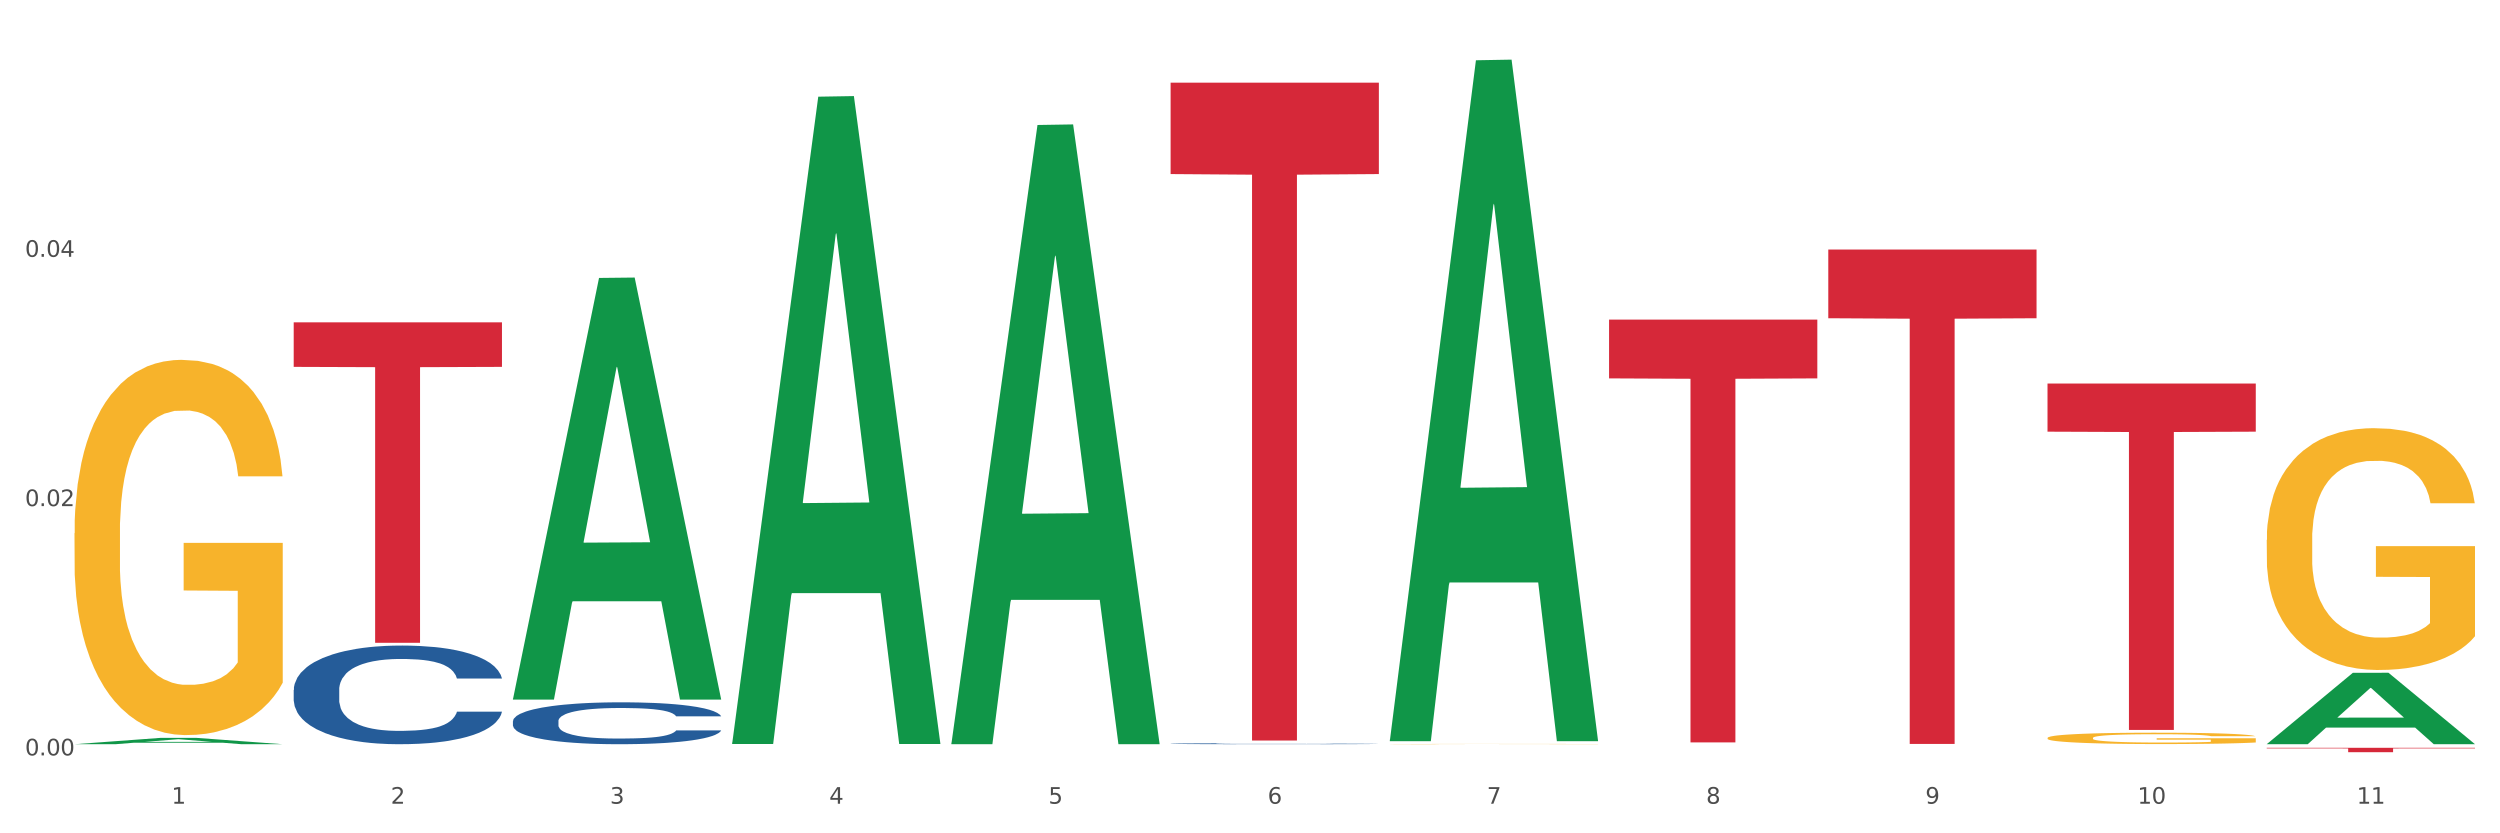 <?xml version="1.0" encoding="utf-8" standalone="no"?>
<!DOCTYPE svg PUBLIC "-//W3C//DTD SVG 1.1//EN"
  "http://www.w3.org/Graphics/SVG/1.1/DTD/svg11.dtd">
<svg xmlns:xlink="http://www.w3.org/1999/xlink" width="1080pt" height="360pt" viewBox="0 0 1080 360" xmlns="http://www.w3.org/2000/svg" version="1.1">
 <rect x="0" y="0" width="1080" height="360" fill="#333333" stroke="none"/>
 <defs>
  <style type="text/css">*{stroke-linejoin: round; stroke-linecap: butt}</style>
 </defs>
 <g id="figure_1">
  <g id="patch_1">
   <path d="M 0 360 
L 1080 360 
L 1080 0 
L 0 0 
z
" style="fill: #ffffff; stroke: #ffffff; stroke-linejoin: miter"/>
  </g>
  <g id="axes_1">
   <g id="matplotlib.axis_1">
    <g id="xtick_1">
     <g id="text_1">
      <!-- 1 -->
      <g style="fill: #4d4d4d" transform="translate(74.106 347.204) scale(0.096 -0.096)">
       <defs>
        <path id="DejaVuSans-31" d="M 794 531 
L 1825 531 
L 1825 4091 
L 703 3866 
L 703 4441 
L 1819 4666 
L 2450 4666 
L 2450 531 
L 3481 531 
L 3481 0 
L 794 0 
L 794 531 
z
" transform="scale(0.016)"/>
       </defs>
       <use xlink:href="#DejaVuSans-31"/>
      </g>
     </g>
    </g>
    <g id="xtick_2">
     <g id="text_2">
      <!-- 2 -->
      <g style="fill: #4d4d4d" transform="translate(168.812 347.204) scale(0.096 -0.096)">
       <defs>
        <path id="DejaVuSans-32" d="M 1228 531 
L 3431 531 
L 3431 0 
L 469 0 
L 469 531 
Q 828 903 1448 1529 
Q 2069 2156 2228 2338 
Q 2531 2678 2651 2914 
Q 2772 3150 2772 3378 
Q 2772 3750 2511 3984 
Q 2250 4219 1831 4219 
Q 1534 4219 1204 4116 
Q 875 4013 500 3803 
L 500 4441 
Q 881 4594 1212 4672 
Q 1544 4750 1819 4750 
Q 2544 4750 2975 4387 
Q 3406 4025 3406 3419 
Q 3406 3131 3298 2873 
Q 3191 2616 2906 2266 
Q 2828 2175 2409 1742 
Q 1991 1309 1228 531 
z
" transform="scale(0.016)"/>
       </defs>
       <use xlink:href="#DejaVuSans-32"/>
      </g>
     </g>
    </g>
    <g id="xtick_3">
     <g id="text_3">
      <!-- 3 -->
      <g style="fill: #4d4d4d" transform="translate(263.517 347.204) scale(0.096 -0.096)">
       <defs>
        <path id="DejaVuSans-33" d="M 2597 2516 
Q 3050 2419 3304 2112 
Q 3559 1806 3559 1356 
Q 3559 666 3084 287 
Q 2609 -91 1734 -91 
Q 1441 -91 1130 -33 
Q 819 25 488 141 
L 488 750 
Q 750 597 1062 519 
Q 1375 441 1716 441 
Q 2309 441 2620 675 
Q 2931 909 2931 1356 
Q 2931 1769 2642 2001 
Q 2353 2234 1838 2234 
L 1294 2234 
L 1294 2753 
L 1863 2753 
Q 2328 2753 2575 2939 
Q 2822 3125 2822 3475 
Q 2822 3834 2567 4026 
Q 2313 4219 1838 4219 
Q 1578 4219 1281 4162 
Q 984 4106 628 3988 
L 628 4550 
Q 988 4650 1302 4700 
Q 1616 4750 1894 4750 
Q 2613 4750 3031 4423 
Q 3450 4097 3450 3541 
Q 3450 3153 3228 2886 
Q 3006 2619 2597 2516 
z
" transform="scale(0.016)"/>
       </defs>
       <use xlink:href="#DejaVuSans-33"/>
      </g>
     </g>
    </g>
    <g id="xtick_4">
     <g id="text_4">
      <!-- 4 -->
      <g style="fill: #4d4d4d" transform="translate(358.223 347.204) scale(0.096 -0.096)">
       <defs>
        <path id="DejaVuSans-34" d="M 2419 4116 
L 825 1625 
L 2419 1625 
L 2419 4116 
z
M 2253 4666 
L 3047 4666 
L 3047 1625 
L 3713 1625 
L 3713 1100 
L 3047 1100 
L 3047 0 
L 2419 0 
L 2419 1100 
L 313 1100 
L 313 1709 
L 2253 4666 
z
" transform="scale(0.016)"/>
       </defs>
       <use xlink:href="#DejaVuSans-34"/>
      </g>
     </g>
    </g>
    <g id="xtick_5">
     <g id="text_5">
      <!-- 5 -->
      <g style="fill: #4d4d4d" transform="translate(452.928 347.204) scale(0.096 -0.096)">
       <defs>
        <path id="DejaVuSans-35" d="M 691 4666 
L 3169 4666 
L 3169 4134 
L 1269 4134 
L 1269 2991 
Q 1406 3038 1543 3061 
Q 1681 3084 1819 3084 
Q 2600 3084 3056 2656 
Q 3513 2228 3513 1497 
Q 3513 744 3044 326 
Q 2575 -91 1722 -91 
Q 1428 -91 1123 -41 
Q 819 9 494 109 
L 494 744 
Q 775 591 1075 516 
Q 1375 441 1709 441 
Q 2250 441 2565 725 
Q 2881 1009 2881 1497 
Q 2881 1984 2565 2268 
Q 2250 2553 1709 2553 
Q 1456 2553 1204 2497 
Q 953 2441 691 2322 
L 691 4666 
z
" transform="scale(0.016)"/>
       </defs>
       <use xlink:href="#DejaVuSans-35"/>
      </g>
     </g>
    </g>
    <g id="xtick_6">
     <g id="text_6">
      <!-- 6 -->
      <g style="fill: #4d4d4d" transform="translate(547.634 347.204) scale(0.096 -0.096)">
       <defs>
        <path id="DejaVuSans-36" d="M 2113 2584 
Q 1688 2584 1439 2293 
Q 1191 2003 1191 1497 
Q 1191 994 1439 701 
Q 1688 409 2113 409 
Q 2538 409 2786 701 
Q 3034 994 3034 1497 
Q 3034 2003 2786 2293 
Q 2538 2584 2113 2584 
z
M 3366 4563 
L 3366 3988 
Q 3128 4100 2886 4159 
Q 2644 4219 2406 4219 
Q 1781 4219 1451 3797 
Q 1122 3375 1075 2522 
Q 1259 2794 1537 2939 
Q 1816 3084 2150 3084 
Q 2853 3084 3261 2657 
Q 3669 2231 3669 1497 
Q 3669 778 3244 343 
Q 2819 -91 2113 -91 
Q 1303 -91 875 529 
Q 447 1150 447 2328 
Q 447 3434 972 4092 
Q 1497 4750 2381 4750 
Q 2619 4750 2861 4703 
Q 3103 4656 3366 4563 
z
" transform="scale(0.016)"/>
       </defs>
       <use xlink:href="#DejaVuSans-36"/>
      </g>
     </g>
    </g>
    <g id="xtick_7">
     <g id="text_7">
      <!-- 7 -->
      <g style="fill: #4d4d4d" transform="translate(642.339 347.204) scale(0.096 -0.096)">
       <defs>
        <path id="DejaVuSans-37" d="M 525 4666 
L 3525 4666 
L 3525 4397 
L 1831 0 
L 1172 0 
L 2766 4134 
L 525 4134 
L 525 4666 
z
" transform="scale(0.016)"/>
       </defs>
       <use xlink:href="#DejaVuSans-37"/>
      </g>
     </g>
    </g>
    <g id="xtick_8">
     <g id="text_8">
      <!-- 8 -->
      <g style="fill: #4d4d4d" transform="translate(737.044 347.204) scale(0.096 -0.096)">
       <defs>
        <path id="DejaVuSans-38" d="M 2034 2216 
Q 1584 2216 1326 1975 
Q 1069 1734 1069 1313 
Q 1069 891 1326 650 
Q 1584 409 2034 409 
Q 2484 409 2743 651 
Q 3003 894 3003 1313 
Q 3003 1734 2745 1975 
Q 2488 2216 2034 2216 
z
M 1403 2484 
Q 997 2584 770 2862 
Q 544 3141 544 3541 
Q 544 4100 942 4425 
Q 1341 4750 2034 4750 
Q 2731 4750 3128 4425 
Q 3525 4100 3525 3541 
Q 3525 3141 3298 2862 
Q 3072 2584 2669 2484 
Q 3125 2378 3379 2068 
Q 3634 1759 3634 1313 
Q 3634 634 3220 271 
Q 2806 -91 2034 -91 
Q 1263 -91 848 271 
Q 434 634 434 1313 
Q 434 1759 690 2068 
Q 947 2378 1403 2484 
z
M 1172 3481 
Q 1172 3119 1398 2916 
Q 1625 2713 2034 2713 
Q 2441 2713 2670 2916 
Q 2900 3119 2900 3481 
Q 2900 3844 2670 4047 
Q 2441 4250 2034 4250 
Q 1625 4250 1398 4047 
Q 1172 3844 1172 3481 
z
" transform="scale(0.016)"/>
       </defs>
       <use xlink:href="#DejaVuSans-38"/>
      </g>
     </g>
    </g>
    <g id="xtick_9">
     <g id="text_9">
      <!-- 9 -->
      <g style="fill: #4d4d4d" transform="translate(831.75 347.204) scale(0.096 -0.096)">
       <defs>
        <path id="DejaVuSans-39" d="M 703 97 
L 703 672 
Q 941 559 1184 500 
Q 1428 441 1663 441 
Q 2288 441 2617 861 
Q 2947 1281 2994 2138 
Q 2813 1869 2534 1725 
Q 2256 1581 1919 1581 
Q 1219 1581 811 2004 
Q 403 2428 403 3163 
Q 403 3881 828 4315 
Q 1253 4750 1959 4750 
Q 2769 4750 3195 4129 
Q 3622 3509 3622 2328 
Q 3622 1225 3098 567 
Q 2575 -91 1691 -91 
Q 1453 -91 1209 -44 
Q 966 3 703 97 
z
M 1959 2075 
Q 2384 2075 2632 2365 
Q 2881 2656 2881 3163 
Q 2881 3666 2632 3958 
Q 2384 4250 1959 4250 
Q 1534 4250 1286 3958 
Q 1038 3666 1038 3163 
Q 1038 2656 1286 2365 
Q 1534 2075 1959 2075 
z
" transform="scale(0.016)"/>
       </defs>
       <use xlink:href="#DejaVuSans-39"/>
      </g>
     </g>
    </g>
    <g id="xtick_10">
     <g id="text_10">
      <!-- 10 -->
      <g style="fill: #4d4d4d" transform="translate(923.401 347.204) scale(0.096 -0.096)">
       <defs>
        <path id="DejaVuSans-30" d="M 2034 4250 
Q 1547 4250 1301 3770 
Q 1056 3291 1056 2328 
Q 1056 1369 1301 889 
Q 1547 409 2034 409 
Q 2525 409 2770 889 
Q 3016 1369 3016 2328 
Q 3016 3291 2770 3770 
Q 2525 4250 2034 4250 
z
M 2034 4750 
Q 2819 4750 3233 4129 
Q 3647 3509 3647 2328 
Q 3647 1150 3233 529 
Q 2819 -91 2034 -91 
Q 1250 -91 836 529 
Q 422 1150 422 2328 
Q 422 3509 836 4129 
Q 1250 4750 2034 4750 
z
" transform="scale(0.016)"/>
       </defs>
       <use xlink:href="#DejaVuSans-31"/>
       <use xlink:href="#DejaVuSans-30" transform="translate(63.623 0)"/>
      </g>
     </g>
    </g>
    <g id="xtick_11">
     <g id="text_11">
      <!-- 11 -->
      <g style="fill: #4d4d4d" transform="translate(1018.107 347.204) scale(0.096 -0.096)">
       <use xlink:href="#DejaVuSans-31"/>
       <use xlink:href="#DejaVuSans-31" transform="translate(63.623 0)"/>
      </g>
     </g>
    </g>
    <g id="xtick_12"/>
    <g id="xtick_13"/>
    <g id="xtick_14"/>
    <g id="xtick_15"/>
    <g id="xtick_16"/>
    <g id="xtick_17"/>
    <g id="xtick_18"/>
    <g id="xtick_19"/>
    <g id="xtick_20"/>
    <g id="xtick_21"/>
   </g>
   <g id="matplotlib.axis_2">
    <g id="ytick_1">
     <g id="text_12">
      <!-- 0.00 -->
      <g style="fill: #4d4d4d" transform="translate(10.8 326.335) scale(0.096 -0.096)">
       <defs>
        <path id="DejaVuSans-2e" d="M 684 794 
L 1344 794 
L 1344 0 
L 684 0 
L 684 794 
z
" transform="scale(0.016)"/>
       </defs>
       <use xlink:href="#DejaVuSans-30"/>
       <use xlink:href="#DejaVuSans-2e" transform="translate(63.623 0)"/>
       <use xlink:href="#DejaVuSans-30" transform="translate(95.41 0)"/>
       <use xlink:href="#DejaVuSans-30" transform="translate(159.033 0)"/>
      </g>
     </g>
    </g>
    <g id="ytick_2">
     <g id="text_13">
      <!-- 0.02 -->
      <g style="fill: #4d4d4d" transform="translate(10.8 218.64) scale(0.096 -0.096)">
       <use xlink:href="#DejaVuSans-30"/>
       <use xlink:href="#DejaVuSans-2e" transform="translate(63.623 0)"/>
       <use xlink:href="#DejaVuSans-30" transform="translate(95.41 0)"/>
       <use xlink:href="#DejaVuSans-32" transform="translate(159.033 0)"/>
      </g>
     </g>
    </g>
    <g id="ytick_3">
     <g id="text_14">
      <!-- 0.04 -->
      <g style="fill: #4d4d4d" transform="translate(10.8 110.945) scale(0.096 -0.096)">
       <use xlink:href="#DejaVuSans-30"/>
       <use xlink:href="#DejaVuSans-2e" transform="translate(63.623 0)"/>
       <use xlink:href="#DejaVuSans-30" transform="translate(95.41 0)"/>
       <use xlink:href="#DejaVuSans-34" transform="translate(159.033 0)"/>
      </g>
     </g>
    </g>
    <g id="ytick_4"/>
    <g id="ytick_5"/>
    <g id="ytick_6"/>
   </g>
   <g id="PolyCollection_1">
    <path d="M 32.175 321.495 
L 32.268 321.492 
L 69.369 318.758 
L 84.766 318.755 
L 122.145 321.5 
L 104.337 321.5 
L 96.267 320.861 
L 57.96 320.861 
L 57.682 320.871 
L 49.891 321.5 
L 32.175 321.5 
L 32.175 321.495 
L 62.783 320.48 
L 91.444 320.477 
L 77.253 319.34 
L 77.067 319.335 
L 76.882 319.343 
L 62.691 320.477 
L 62.783 320.48 
L 32.175 321.495 
z
" clip-path="url(#p1c37a61d2b)" style="fill: #109648"/>
    <path d="M 505.702 321.28 
L 505.809 321.28 
L 505.809 321.269 
L 506.128 321.256 
L 507.298 321.23 
L 508.786 321.211 
L 511.339 321.188 
L 512.721 321.179 
L 514.529 321.168 
L 518.251 321.151 
L 522.505 321.136 
L 525.483 321.128 
L 527.716 321.123 
L 532.715 321.114 
L 535.586 321.11 
L 538.564 321.107 
L 541.116 321.105 
L 545.37 321.102 
L 548.773 321.101 
L 552.708 321.1 
L 556.005 321.101 
L 560.365 321.102 
L 566.746 321.107 
L 569.192 321.109 
L 572.489 321.114 
L 575.892 321.119 
L 578.657 321.125 
L 581.847 321.134 
L 585.144 321.145 
L 588.335 321.159 
L 590.568 321.171 
L 592.376 321.185 
L 593.971 321.201 
L 595.141 321.219 
L 595.673 321.234 
L 576.211 321.234 
L 575.679 321.221 
L 574.616 321.206 
L 573.552 321.196 
L 572.382 321.188 
L 570.575 321.179 
L 568.979 321.173 
L 566.321 321.166 
L 563.875 321.162 
L 561.854 321.159 
L 559.408 321.157 
L 554.197 321.155 
L 550.475 321.155 
L 548.135 321.156 
L 545.264 321.157 
L 542.818 321.16 
L 539.946 321.164 
L 537.713 321.169 
L 535.48 321.175 
L 534.204 321.18 
L 532.289 321.188 
L 531.013 321.194 
L 529.312 321.206 
L 528.354 321.214 
L 526.653 321.234 
L 525.908 321.25 
L 525.589 321.26 
L 525.377 321.272 
L 525.377 321.329 
L 526.015 321.355 
L 526.547 321.365 
L 527.397 321.378 
L 528.993 321.394 
L 531.332 321.41 
L 533.778 321.421 
L 535.799 321.428 
L 537.713 321.433 
L 539.627 321.437 
L 541.967 321.441 
L 543.881 321.443 
L 546.753 321.445 
L 550.156 321.446 
L 552.814 321.446 
L 558.238 321.444 
L 560.684 321.442 
L 563.024 321.44 
L 565.576 321.436 
L 567.597 321.432 
L 568.767 321.428 
L 570.681 321.421 
L 572.17 321.414 
L 573.446 321.406 
L 574.297 321.398 
L 575.254 321.387 
L 575.998 321.375 
L 576.211 321.368 
L 595.673 321.368 
L 595.247 321.382 
L 594.503 321.394 
L 593.014 321.411 
L 591.844 321.421 
L 590.036 321.433 
L 588.122 321.444 
L 585.463 321.455 
L 583.017 321.463 
L 580.465 321.471 
L 577.7 321.477 
L 572.701 321.486 
L 570.894 321.489 
L 567.065 321.493 
L 564.087 321.496 
L 559.727 321.498 
L 555.26 321.5 
L 550.581 321.5 
L 546.434 321.499 
L 541.861 321.497 
L 538.989 321.495 
L 535.799 321.492 
L 532.077 321.487 
L 528.567 321.48 
L 525.27 321.473 
L 522.186 321.465 
L 519.315 321.455 
L 515.593 321.44 
L 512.828 321.424 
L 510.807 321.41 
L 509.425 321.398 
L 508.042 321.383 
L 507.298 321.372 
L 506.128 321.347 
L 505.702 321.323 
L 505.702 321.28 
z
" clip-path="url(#p1c37a61d2b)" style="fill: #255c99"/>
    <path d="M 32.175 230.362 
L 32.281 230.214 
L 32.281 224.884 
L 32.494 220.294 
L 33.556 209.19 
L 35.149 200.011 
L 36.318 195.125 
L 37.486 191.127 
L 38.867 187.13 
L 40.567 182.984 
L 43.647 176.914 
L 45.559 173.804 
L 47.896 170.547 
L 52.145 165.809 
L 55.225 163.144 
L 58.412 160.924 
L 63.617 158.258 
L 67.016 157.074 
L 70.627 156.186 
L 74.983 155.593 
L 78.275 155.445 
L 85.499 155.89 
L 91.659 157.222 
L 94.634 158.258 
L 98.458 160.035 
L 100.476 161.22 
L 103.769 163.589 
L 107.168 166.698 
L 109.505 169.363 
L 113.01 174.397 
L 115.666 179.431 
L 118.109 185.649 
L 119.383 189.943 
L 120.339 193.94 
L 121.189 198.53 
L 122.039 205.785 
L 102.919 205.785 
L 102.175 200.603 
L 101.007 195.717 
L 99.307 190.979 
L 97.82 188.018 
L 95.271 184.317 
L 92.934 181.948 
L 90.491 180.171 
L 87.517 178.69 
L 85.18 177.95 
L 81.887 177.358 
L 75.407 177.506 
L 71.052 178.69 
L 68.078 180.171 
L 66.166 181.503 
L 64.467 182.984 
L 62.555 185.057 
L 60.324 188.166 
L 58.731 190.979 
L 57.137 194.532 
L 55.863 198.086 
L 54.694 202.231 
L 53.738 206.673 
L 52.995 211.263 
L 52.357 216.889 
L 51.826 226.217 
L 51.826 246.5 
L 52.039 251.09 
L 52.57 257.161 
L 53.207 261.75 
L 54.269 267.228 
L 55.225 270.93 
L 57.031 276.26 
L 59.049 280.702 
L 60.643 283.515 
L 62.236 285.884 
L 64.998 289.141 
L 68.078 291.806 
L 70.734 293.434 
L 74.345 294.915 
L 76.788 295.507 
L 78.913 295.803 
L 84.118 295.803 
L 87.835 295.359 
L 91.978 294.323 
L 95.165 292.99 
L 97.82 291.362 
L 100.795 288.697 
L 102.707 286.18 
L 102.707 255.236 
L 79.338 255.088 
L 79.338 234.508 
L 122.145 234.508 
L 122.145 294.915 
L 120.339 298.024 
L 118.321 300.837 
L 116.197 303.354 
L 113.01 306.463 
L 109.186 309.425 
L 105.787 311.497 
L 102.175 313.274 
L 97.927 314.903 
L 92.403 316.383 
L 89.004 316.976 
L 84.755 317.42 
L 79.763 317.568 
L 75.407 317.272 
L 71.159 316.531 
L 66.697 315.199 
L 62.342 313.274 
L 59.049 311.349 
L 55.756 308.98 
L 52.251 305.871 
L 49.489 302.91 
L 47.365 300.245 
L 45.028 296.84 
L 42.479 292.398 
L 40.567 288.401 
L 38.867 284.255 
L 37.061 278.925 
L 35.787 274.335 
L 34.512 268.561 
L 33.768 264.267 
L 32.919 257.605 
L 32.281 248.277 
L 32.175 230.362 
z
" clip-path="url(#p1c37a61d2b)" style="fill: #f7b32b"/>
    <path d="M 600.408 321.438 
L 600.514 321.438 
L 600.514 321.434 
L 600.727 321.431 
L 601.789 321.423 
L 603.382 321.416 
L 604.551 321.413 
L 605.719 321.41 
L 607.1 321.407 
L 608.799 321.404 
L 611.88 321.4 
L 613.792 321.398 
L 616.129 321.395 
L 620.378 321.392 
L 623.458 321.39 
L 626.645 321.389 
L 631.85 321.387 
L 635.249 321.386 
L 638.86 321.385 
L 643.215 321.385 
L 646.508 321.385 
L 653.731 321.385 
L 659.892 321.386 
L 662.867 321.387 
L 666.691 321.388 
L 668.709 321.389 
L 672.002 321.391 
L 675.401 321.393 
L 677.738 321.395 
L 681.243 321.398 
L 683.899 321.402 
L 686.342 321.406 
L 687.616 321.409 
L 688.572 321.412 
L 689.422 321.415 
L 690.272 321.421 
L 671.152 321.421 
L 670.408 321.417 
L 669.24 321.413 
L 667.54 321.41 
L 666.053 321.408 
L 663.504 321.405 
L 661.167 321.404 
L 658.724 321.402 
L 655.75 321.401 
L 653.413 321.401 
L 650.12 321.4 
L 643.64 321.4 
L 639.285 321.401 
L 636.311 321.402 
L 634.399 321.403 
L 632.699 321.404 
L 630.787 321.406 
L 628.557 321.408 
L 626.963 321.41 
L 625.37 321.413 
L 624.095 321.415 
L 622.927 321.418 
L 621.971 321.421 
L 621.227 321.424 
L 620.59 321.428 
L 620.059 321.435 
L 620.059 321.45 
L 620.271 321.453 
L 620.803 321.457 
L 621.44 321.46 
L 622.502 321.464 
L 623.458 321.467 
L 625.264 321.471 
L 627.282 321.474 
L 628.875 321.476 
L 630.469 321.478 
L 633.231 321.48 
L 636.311 321.482 
L 638.967 321.483 
L 642.578 321.484 
L 645.021 321.484 
L 647.146 321.485 
L 652.351 321.485 
L 656.068 321.484 
L 660.211 321.484 
L 663.398 321.483 
L 666.053 321.482 
L 669.027 321.48 
L 670.939 321.478 
L 670.939 321.456 
L 647.571 321.456 
L 647.571 321.441 
L 690.378 321.441 
L 690.378 321.484 
L 688.572 321.486 
L 686.554 321.488 
L 684.43 321.49 
L 681.243 321.492 
L 677.419 321.494 
L 674.02 321.496 
L 670.408 321.497 
L 666.159 321.498 
L 660.636 321.499 
L 657.237 321.5 
L 652.988 321.5 
L 647.995 321.5 
L 643.64 321.5 
L 639.391 321.499 
L 634.93 321.498 
L 630.575 321.497 
L 627.282 321.496 
L 623.989 321.494 
L 620.484 321.492 
L 617.722 321.49 
L 615.598 321.488 
L 613.261 321.485 
L 610.711 321.482 
L 608.799 321.479 
L 607.1 321.476 
L 605.294 321.473 
L 604.019 321.469 
L 602.745 321.465 
L 602.001 321.462 
L 601.151 321.457 
L 600.514 321.451 
L 600.408 321.438 
z
" clip-path="url(#p1c37a61d2b)" style="fill: #f7b32b"/>
    <path d="M 884.524 318.795 
L 884.631 318.791 
L 884.631 318.629 
L 884.843 318.49 
L 885.905 318.154 
L 887.499 317.876 
L 888.667 317.728 
L 889.835 317.607 
L 891.216 317.485 
L 892.916 317.36 
L 895.996 317.176 
L 897.908 317.082 
L 900.245 316.983 
L 904.494 316.839 
L 907.575 316.759 
L 910.761 316.691 
L 915.966 316.611 
L 919.365 316.575 
L 922.977 316.548 
L 927.332 316.53 
L 930.625 316.525 
L 937.848 316.539 
L 944.009 316.579 
L 946.983 316.611 
L 950.807 316.665 
L 952.825 316.7 
L 956.118 316.772 
L 959.517 316.866 
L 961.854 316.947 
L 965.359 317.1 
L 968.015 317.252 
L 970.458 317.441 
L 971.733 317.571 
L 972.689 317.692 
L 973.539 317.831 
L 974.388 318.051 
L 955.268 318.051 
L 954.525 317.894 
L 953.356 317.746 
L 951.657 317.602 
L 950.17 317.512 
L 947.62 317.4 
L 945.283 317.328 
L 942.84 317.275 
L 939.866 317.23 
L 937.529 317.207 
L 934.236 317.189 
L 927.757 317.194 
L 923.402 317.23 
L 920.427 317.275 
L 918.515 317.315 
L 916.816 317.36 
L 914.904 317.423 
L 912.673 317.517 
L 911.08 317.602 
L 909.487 317.71 
L 908.212 317.817 
L 907.043 317.943 
L 906.087 318.078 
L 905.344 318.217 
L 904.707 318.387 
L 904.175 318.67 
L 904.175 319.284 
L 904.388 319.424 
L 904.919 319.607 
L 905.556 319.747 
L 906.619 319.913 
L 907.575 320.025 
L 909.38 320.186 
L 911.399 320.321 
L 912.992 320.406 
L 914.585 320.478 
L 917.347 320.577 
L 920.427 320.657 
L 923.083 320.707 
L 926.695 320.751 
L 929.138 320.769 
L 931.262 320.778 
L 936.467 320.778 
L 940.185 320.765 
L 944.327 320.734 
L 947.514 320.693 
L 950.17 320.644 
L 953.144 320.563 
L 955.056 320.487 
L 955.056 319.549 
L 931.687 319.545 
L 931.687 318.921 
L 974.495 318.921 
L 974.495 320.751 
L 972.689 320.846 
L 970.671 320.931 
L 968.546 321.007 
L 965.359 321.101 
L 961.535 321.191 
L 958.136 321.254 
L 954.525 321.308 
L 950.276 321.357 
L 944.752 321.402 
L 941.353 321.42 
L 937.104 321.433 
L 932.112 321.438 
L 927.757 321.429 
L 923.508 321.406 
L 919.047 321.366 
L 914.691 321.308 
L 911.399 321.249 
L 908.106 321.178 
L 904.6 321.083 
L 901.839 320.994 
L 899.714 320.913 
L 897.377 320.81 
L 894.828 320.675 
L 892.916 320.554 
L 891.216 320.428 
L 889.411 320.267 
L 888.136 320.128 
L 886.861 319.953 
L 886.118 319.823 
L 885.268 319.621 
L 884.631 319.338 
L 884.524 318.795 
z
" clip-path="url(#p1c37a61d2b)" style="fill: #f7b32b"/>
    <path d="M 979.23 233.245 
L 979.336 233.149 
L 979.336 229.715 
L 979.548 226.757 
L 980.611 219.601 
L 982.204 213.686 
L 983.372 210.537 
L 984.541 207.961 
L 985.922 205.385 
L 987.621 202.713 
L 990.702 198.801 
L 992.614 196.798 
L 994.951 194.699 
L 999.2 191.645 
L 1002.28 189.928 
L 1005.467 188.497 
L 1010.672 186.78 
L 1014.071 186.016 
L 1017.682 185.444 
L 1022.037 185.062 
L 1025.33 184.967 
L 1032.553 185.253 
L 1038.714 186.112 
L 1041.688 186.78 
L 1045.512 187.924 
L 1047.531 188.688 
L 1050.824 190.214 
L 1054.223 192.218 
L 1056.56 193.935 
L 1060.065 197.179 
L 1062.72 200.423 
L 1065.164 204.431 
L 1066.438 207.198 
L 1067.394 209.774 
L 1068.244 212.731 
L 1069.094 217.407 
L 1049.974 217.407 
L 1049.23 214.067 
L 1048.062 210.919 
L 1046.362 207.865 
L 1044.875 205.957 
L 1042.326 203.572 
L 1039.989 202.045 
L 1037.546 200.9 
L 1034.572 199.946 
L 1032.235 199.469 
L 1028.942 199.088 
L 1022.462 199.183 
L 1018.107 199.946 
L 1015.133 200.9 
L 1013.221 201.759 
L 1011.521 202.713 
L 1009.609 204.049 
L 1007.379 206.053 
L 1005.785 207.865 
L 1004.192 210.155 
L 1002.917 212.445 
L 1001.749 215.117 
L 1000.793 217.979 
L 1000.049 220.937 
L 999.412 224.562 
L 998.881 230.573 
L 998.881 243.645 
L 999.093 246.602 
L 999.624 250.514 
L 1000.262 253.472 
L 1001.324 257.002 
L 1002.28 259.388 
L 1004.086 262.822 
L 1006.104 265.685 
L 1007.697 267.497 
L 1009.291 269.024 
L 1012.052 271.123 
L 1015.133 272.841 
L 1017.788 273.89 
L 1021.4 274.844 
L 1023.843 275.226 
L 1025.968 275.417 
L 1031.172 275.417 
L 1034.89 275.13 
L 1039.033 274.463 
L 1042.22 273.604 
L 1044.875 272.554 
L 1047.849 270.837 
L 1049.761 269.215 
L 1049.761 249.274 
L 1026.392 249.179 
L 1026.392 235.916 
L 1069.2 235.916 
L 1069.2 274.844 
L 1067.394 276.848 
L 1065.376 278.661 
L 1063.252 280.283 
L 1060.065 282.286 
L 1056.241 284.194 
L 1052.842 285.53 
L 1049.23 286.675 
L 1044.981 287.725 
L 1039.458 288.679 
L 1036.059 289.06 
L 1031.81 289.347 
L 1026.817 289.442 
L 1022.462 289.251 
L 1018.213 288.774 
L 1013.752 287.915 
L 1009.397 286.675 
L 1006.104 285.435 
L 1002.811 283.908 
L 999.306 281.905 
L 996.544 279.996 
L 994.42 278.279 
L 992.083 276.084 
L 989.533 273.222 
L 987.621 270.646 
L 985.922 267.975 
L 984.116 264.54 
L 982.841 261.582 
L 981.567 257.861 
L 980.823 255.094 
L 979.973 250.8 
L 979.336 244.79 
L 979.23 233.245 
z
" clip-path="url(#p1c37a61d2b)" style="fill: #f7b32b"/>
    <path d="M 126.88 139.248 
L 216.851 139.248 
L 216.851 158.488 
L 181.46 158.618 
L 181.46 277.696 
L 162.058 277.696 
L 162.058 158.618 
L 126.88 158.488 
L 126.88 139.378 
L 126.88 139.248 
z
" clip-path="url(#p1c37a61d2b)" style="fill: #d62839"/>
    <path d="M 505.702 35.7 
L 595.673 35.7 
L 595.673 75.196 
L 560.281 75.463 
L 560.281 319.913 
L 540.88 319.913 
L 540.88 75.463 
L 505.702 75.196 
L 505.702 35.967 
L 505.702 35.7 
z
" clip-path="url(#p1c37a61d2b)" style="fill: #d62839"/>
    <path d="M 695.113 138.077 
L 785.084 138.077 
L 785.084 163.459 
L 749.692 163.63 
L 749.692 320.726 
L 730.291 320.726 
L 730.291 163.63 
L 695.113 163.459 
L 695.113 138.248 
L 695.113 138.077 
z
" clip-path="url(#p1c37a61d2b)" style="fill: #d62839"/>
    <path d="M 789.819 107.799 
L 879.789 107.799 
L 879.789 137.478 
L 844.398 137.679 
L 844.398 321.369 
L 824.997 321.369 
L 824.997 137.679 
L 789.819 137.478 
L 789.819 108 
L 789.819 107.799 
z
" clip-path="url(#p1c37a61d2b)" style="fill: #d62839"/>
    <path d="M 884.524 165.687 
L 974.495 165.687 
L 974.495 186.483 
L 939.103 186.624 
L 939.103 315.338 
L 919.702 315.338 
L 919.702 186.624 
L 884.524 186.483 
L 884.524 165.827 
L 884.524 165.687 
z
" clip-path="url(#p1c37a61d2b)" style="fill: #d62839"/>
    <path d="M 979.23 323.059 
L 1069.2 323.059 
L 1069.2 323.322 
L 1033.809 323.324 
L 1033.809 324.95 
L 1014.408 324.95 
L 1014.408 323.324 
L 979.23 323.322 
L 979.23 323.061 
L 979.23 323.059 
z
" clip-path="url(#p1c37a61d2b)" style="fill: #d62839"/>
    <path d="M 221.586 311.534 
L 221.692 311.517 
L 221.692 311.054 
L 222.011 310.426 
L 223.181 309.269 
L 224.67 308.393 
L 227.222 307.368 
L 228.605 306.939 
L 230.413 306.459 
L 234.135 305.683 
L 238.389 305.021 
L 241.367 304.658 
L 243.6 304.426 
L 248.598 304.013 
L 251.47 303.831 
L 254.447 303.683 
L 257 303.584 
L 261.254 303.468 
L 264.657 303.418 
L 268.592 303.402 
L 271.888 303.418 
L 276.249 303.484 
L 282.63 303.683 
L 285.076 303.798 
L 288.372 303.997 
L 291.775 304.261 
L 294.541 304.526 
L 297.731 304.906 
L 301.028 305.402 
L 304.218 306.03 
L 306.451 306.608 
L 308.259 307.22 
L 309.855 307.964 
L 311.024 308.773 
L 311.556 309.451 
L 292.095 309.451 
L 291.563 308.84 
L 290.499 308.178 
L 289.436 307.732 
L 288.266 307.368 
L 286.458 306.955 
L 284.863 306.691 
L 282.204 306.377 
L 279.758 306.178 
L 277.738 306.063 
L 275.292 305.964 
L 270.081 305.864 
L 266.358 305.864 
L 264.019 305.897 
L 261.147 305.98 
L 258.701 306.096 
L 255.83 306.294 
L 253.597 306.509 
L 251.363 306.79 
L 250.087 306.988 
L 248.173 307.352 
L 246.897 307.649 
L 245.195 308.162 
L 244.238 308.525 
L 242.536 309.468 
L 241.792 310.162 
L 241.473 310.641 
L 241.26 311.17 
L 241.26 313.748 
L 241.898 314.905 
L 242.43 315.401 
L 243.281 315.963 
L 244.876 316.69 
L 247.216 317.401 
L 249.662 317.914 
L 251.682 318.228 
L 253.597 318.459 
L 255.511 318.641 
L 257.851 318.806 
L 259.765 318.905 
L 262.636 319.004 
L 266.039 319.054 
L 268.698 319.054 
L 274.122 318.971 
L 276.568 318.889 
L 278.907 318.773 
L 281.46 318.591 
L 283.48 318.393 
L 284.65 318.244 
L 286.564 317.93 
L 288.053 317.599 
L 289.329 317.219 
L 290.18 316.889 
L 291.137 316.393 
L 291.882 315.831 
L 292.095 315.533 
L 311.556 315.533 
L 311.131 316.128 
L 310.386 316.707 
L 308.897 317.484 
L 307.728 317.93 
L 305.92 318.475 
L 304.005 318.938 
L 301.347 319.451 
L 298.901 319.831 
L 296.348 320.161 
L 293.583 320.459 
L 288.585 320.872 
L 286.777 320.988 
L 282.949 321.186 
L 279.971 321.302 
L 275.611 321.418 
L 271.144 321.484 
L 266.465 321.5 
L 262.317 321.467 
L 257.744 321.368 
L 254.873 321.269 
L 251.682 321.12 
L 247.96 320.889 
L 244.451 320.608 
L 241.154 320.277 
L 238.07 319.897 
L 235.198 319.467 
L 231.476 318.756 
L 228.711 318.062 
L 226.691 317.418 
L 225.308 316.872 
L 223.926 316.178 
L 223.181 315.699 
L 222.011 314.542 
L 221.586 313.467 
L 221.586 311.534 
z
" clip-path="url(#p1c37a61d2b)" style="fill: #255c99"/>
    <path d="M 126.88 298.032 
L 126.987 297.993 
L 126.987 296.903 
L 127.306 295.424 
L 128.476 292.7 
L 129.965 290.637 
L 132.517 288.224 
L 133.899 287.212 
L 135.707 286.084 
L 139.43 284.254 
L 143.683 282.698 
L 146.661 281.841 
L 148.894 281.296 
L 153.893 280.323 
L 156.764 279.895 
L 159.742 279.545 
L 162.294 279.312 
L 166.548 279.039 
L 169.951 278.922 
L 173.886 278.883 
L 177.183 278.922 
L 181.543 279.078 
L 187.924 279.545 
L 190.37 279.818 
L 193.667 280.285 
L 197.07 280.907 
L 199.835 281.53 
L 203.025 282.425 
L 206.322 283.593 
L 209.513 285.072 
L 211.746 286.434 
L 213.554 287.874 
L 215.149 289.625 
L 216.319 291.532 
L 216.851 293.128 
L 197.389 293.128 
L 196.857 291.688 
L 195.794 290.131 
L 194.73 289.08 
L 193.561 288.224 
L 191.753 287.251 
L 190.157 286.628 
L 187.499 285.889 
L 185.053 285.422 
L 183.032 285.149 
L 180.586 284.916 
L 175.375 284.682 
L 171.653 284.682 
L 169.313 284.76 
L 166.442 284.955 
L 163.996 285.227 
L 161.124 285.694 
L 158.891 286.2 
L 156.658 286.862 
L 155.382 287.329 
L 153.467 288.185 
L 152.191 288.886 
L 150.49 290.092 
L 149.533 290.948 
L 147.831 293.167 
L 147.087 294.801 
L 146.768 295.93 
L 146.555 297.176 
L 146.555 303.247 
L 147.193 305.971 
L 147.725 307.139 
L 148.575 308.462 
L 150.171 310.175 
L 152.51 311.848 
L 154.956 313.055 
L 156.977 313.794 
L 158.891 314.339 
L 160.805 314.767 
L 163.145 315.156 
L 165.059 315.39 
L 167.931 315.623 
L 171.334 315.74 
L 173.993 315.74 
L 179.416 315.546 
L 181.862 315.351 
L 184.202 315.078 
L 186.754 314.65 
L 188.775 314.183 
L 189.945 313.833 
L 191.859 313.094 
L 193.348 312.315 
L 194.624 311.42 
L 195.475 310.642 
L 196.432 309.474 
L 197.176 308.151 
L 197.389 307.45 
L 216.851 307.45 
L 216.425 308.851 
L 215.681 310.214 
L 214.192 312.043 
L 213.022 313.094 
L 211.214 314.378 
L 209.3 315.468 
L 206.641 316.674 
L 204.195 317.569 
L 201.643 318.348 
L 198.878 319.048 
L 193.88 320.021 
L 192.072 320.294 
L 188.243 320.761 
L 185.265 321.033 
L 180.905 321.306 
L 176.439 321.461 
L 171.759 321.5 
L 167.612 321.422 
L 163.039 321.189 
L 160.167 320.955 
L 156.977 320.605 
L 153.255 320.06 
L 149.745 319.399 
L 146.448 318.62 
L 143.364 317.725 
L 140.493 316.713 
L 136.771 315.04 
L 134.006 313.405 
L 131.985 311.887 
L 130.603 310.603 
L 129.22 308.968 
L 128.476 307.839 
L 127.306 305.115 
L 126.88 302.585 
L 126.88 298.032 
z
" clip-path="url(#p1c37a61d2b)" style="fill: #255c99"/>
    <path d="M 221.586 301.872 
L 221.679 301.7 
L 258.78 120.071 
L 274.177 119.9 
L 311.556 302.214 
L 293.748 302.214 
L 285.678 259.76 
L 247.371 259.76 
L 247.093 260.444 
L 239.302 302.214 
L 221.586 302.214 
L 221.586 301.872 
L 252.194 234.424 
L 280.855 234.253 
L 266.664 158.759 
L 266.478 158.417 
L 266.293 158.93 
L 252.102 234.253 
L 252.194 234.424 
L 221.586 301.872 
z
" clip-path="url(#p1c37a61d2b)" style="fill: #109648"/>
    <path d="M 316.291 320.893 
L 316.384 320.63 
L 353.485 41.768 
L 368.882 41.505 
L 406.262 321.419 
L 388.453 321.419 
L 380.384 256.237 
L 342.077 256.237 
L 341.798 257.288 
L 334.007 321.419 
L 316.291 321.419 
L 316.291 320.893 
L 346.9 217.338 
L 375.56 217.075 
L 361.369 101.167 
L 361.184 100.641 
L 360.998 101.43 
L 346.807 217.075 
L 346.9 217.338 
L 316.291 320.893 
z
" clip-path="url(#p1c37a61d2b)" style="fill: #109648"/>
    <path d="M 410.997 320.982 
L 411.09 320.73 
L 448.191 53.995 
L 463.588 53.744 
L 500.967 321.485 
L 483.159 321.485 
L 475.089 259.137 
L 436.782 259.137 
L 436.504 260.143 
L 428.713 321.485 
L 410.997 321.485 
L 410.997 320.982 
L 441.605 221.93 
L 470.266 221.679 
L 456.075 110.812 
L 455.889 110.309 
L 455.704 111.063 
L 441.513 221.679 
L 441.605 221.93 
L 410.997 320.982 
z
" clip-path="url(#p1c37a61d2b)" style="fill: #109648"/>
    <path d="M 600.408 319.644 
L 600.501 319.368 
L 637.602 26.036 
L 652.999 25.759 
L 690.378 320.197 
L 672.57 320.197 
L 664.5 251.633 
L 626.193 251.633 
L 625.915 252.739 
L 618.124 320.197 
L 600.408 320.197 
L 600.408 319.644 
L 631.016 210.716 
L 659.677 210.44 
L 645.486 88.518 
L 645.3 87.965 
L 645.115 88.794 
L 630.924 210.44 
L 631.016 210.716 
L 600.408 319.644 
z
" clip-path="url(#p1c37a61d2b)" style="fill: #109648"/>
    <path d="M 979.23 321.442 
L 979.323 321.413 
L 1016.424 290.659 
L 1031.821 290.63 
L 1069.2 321.5 
L 1051.391 321.5 
L 1043.322 314.312 
L 1005.015 314.312 
L 1004.737 314.428 
L 996.946 321.5 
L 979.23 321.5 
L 979.23 321.442 
L 1009.838 310.022 
L 1038.499 309.993 
L 1024.308 297.21 
L 1024.122 297.152 
L 1023.937 297.239 
L 1009.745 309.993 
L 1009.838 310.022 
L 979.23 321.442 
z
" clip-path="url(#p1c37a61d2b)" style="fill: #109648"/>
   </g>
  </g>
 </g>
 <defs>
  <clipPath id="p1c37a61d2b">
   <rect x="32.175" y="10.8" width="1037.025" height="329.109"/>
  </clipPath>
 </defs>
</svg>
